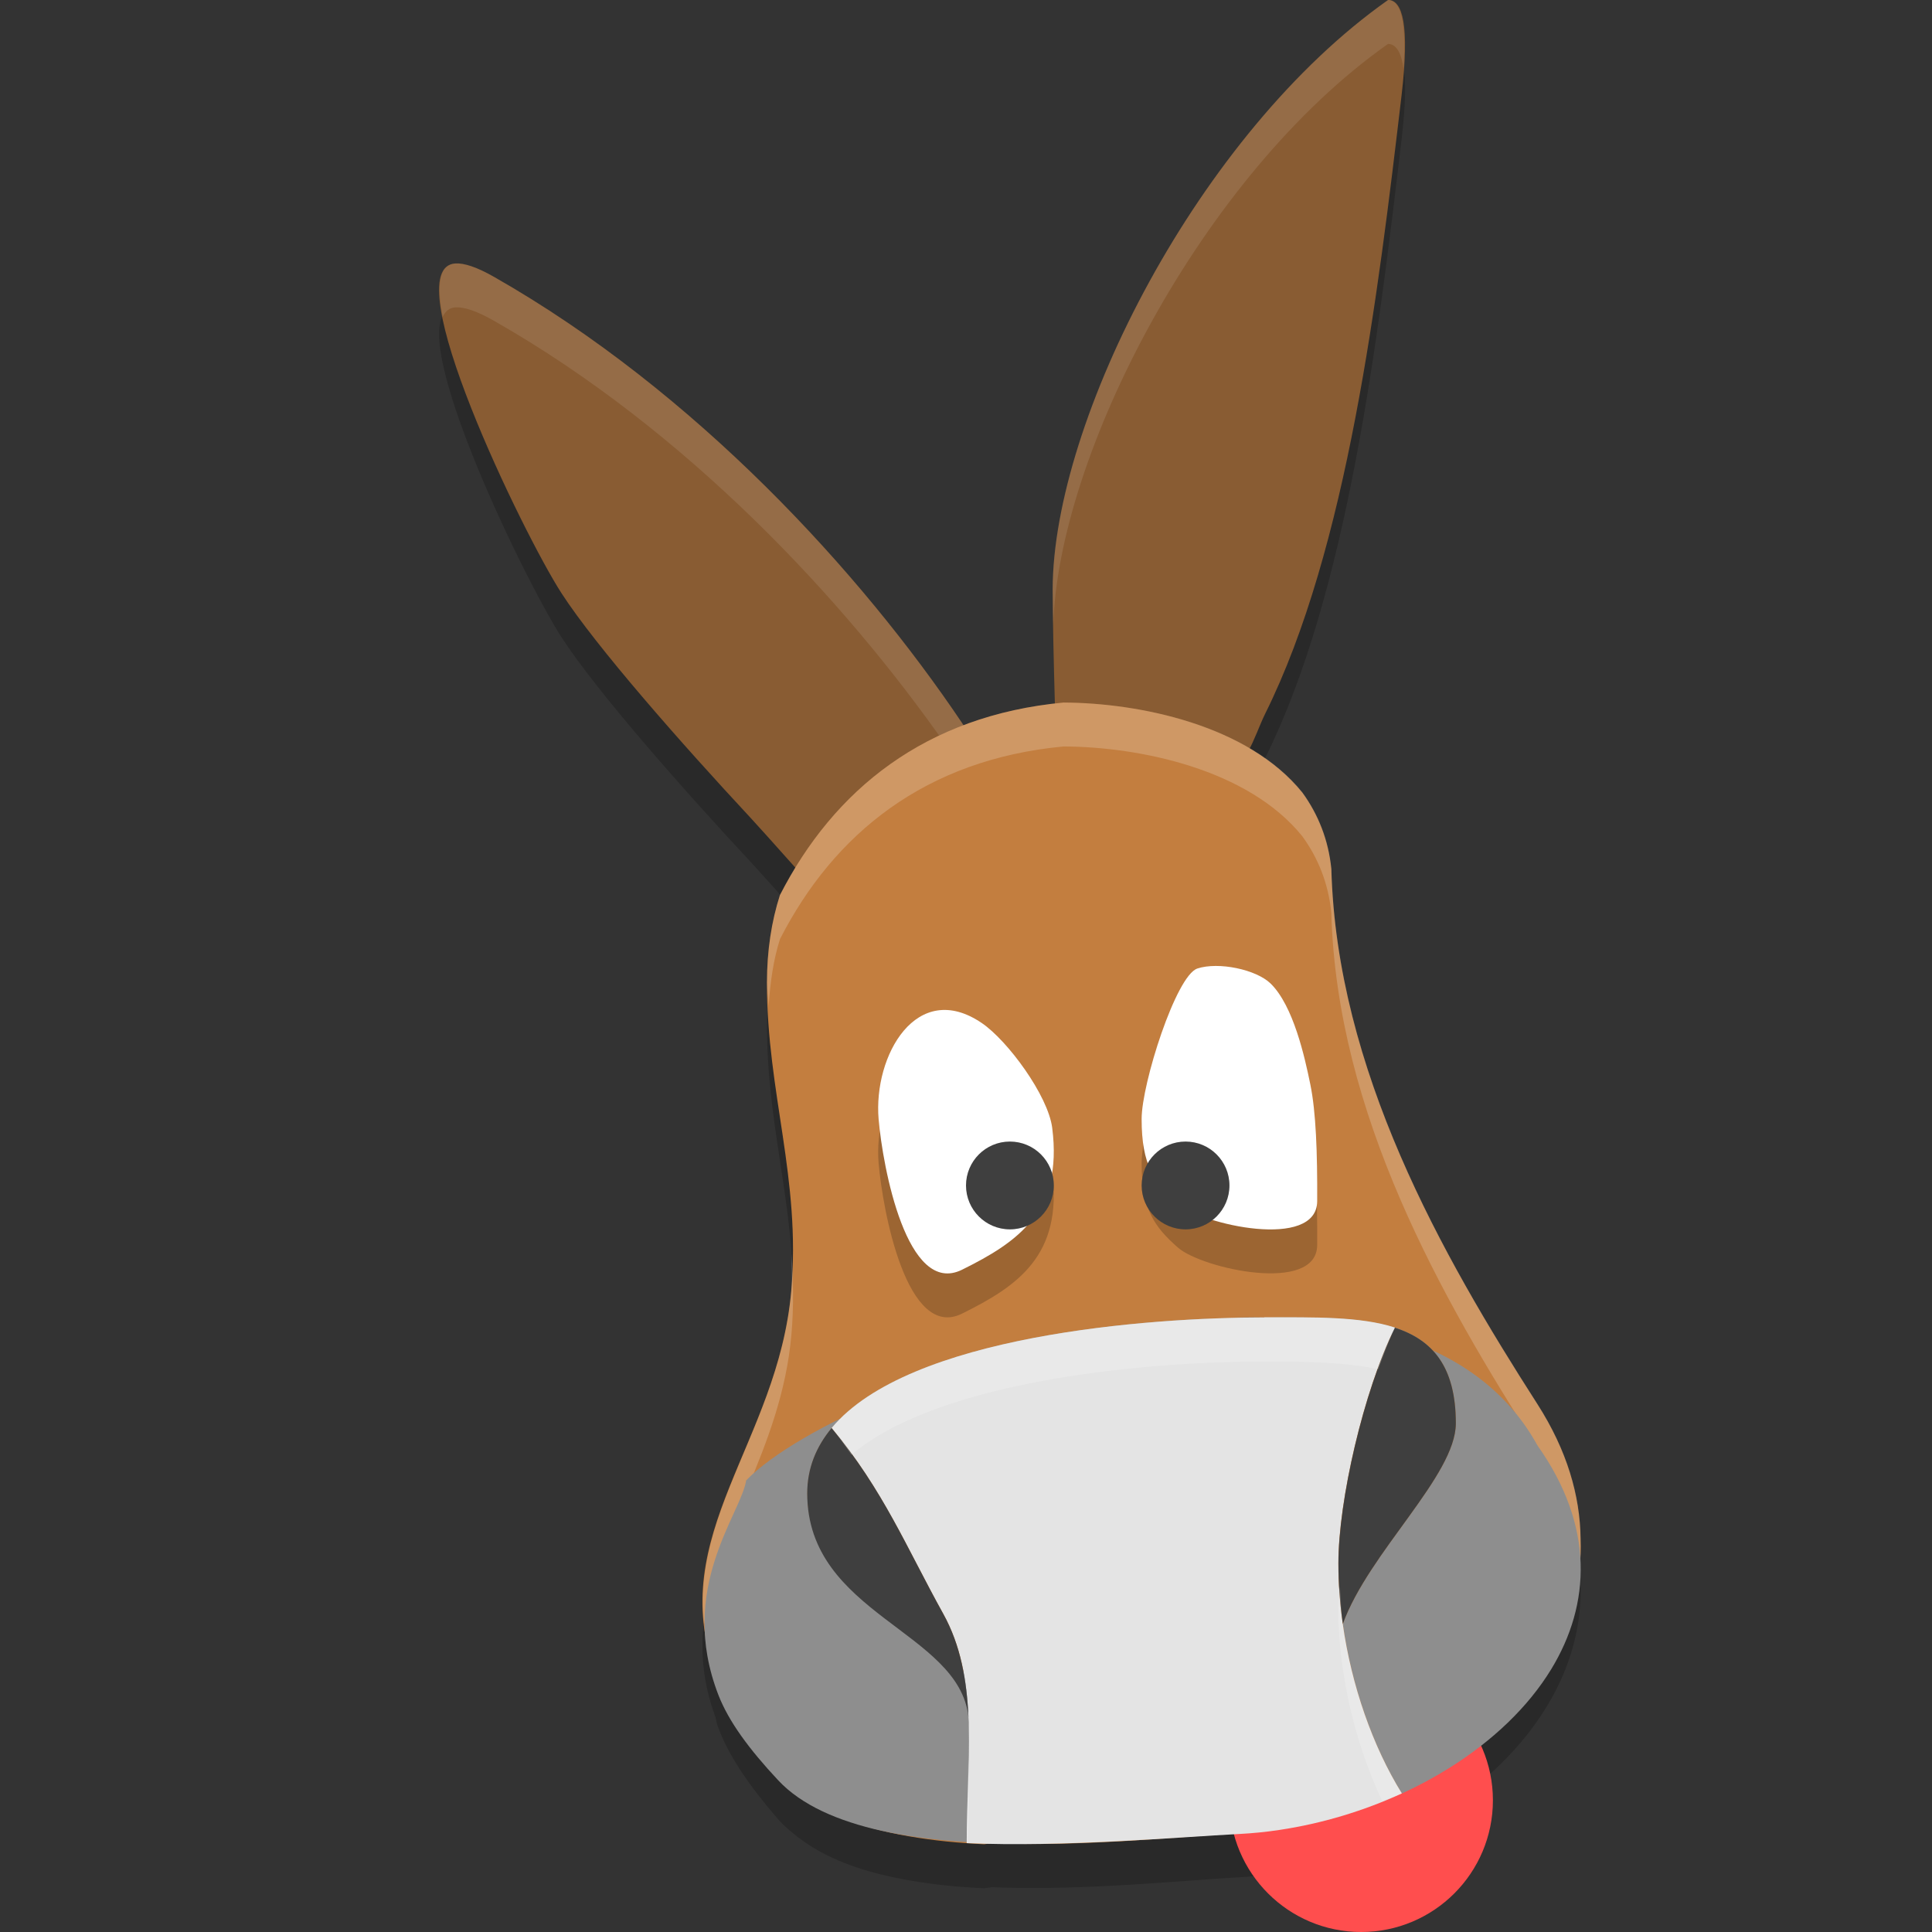 <svg xmlns="http://www.w3.org/2000/svg" width="22" height="22" version="1">
 <rect width="100%" height="100%" fill="#333333" stroke="none"/>
 <path style="opacity:0.2" d="M 15.806,0.5 C 15.594,0.497 14.849,0.957 14.574,1.369 13.947,2.308 13.362,3.334 12.72,4.627 12.088,5.903 12.026,5.869 12.099,8.502 11.687,8.542 11.313,8.632 10.972,8.762 L 10.953,8.73 C 9.805,7.024 7.924,4.963 5.627,3.654 5.429,3.541 5.285,3.494 5.186,3.5 4.486,3.545 5.96,6.585 6.394,7.256 c 0.394,0.609 1.37,1.717 2.152,2.557 0.1,0.108 0.309,0.342 0.514,0.57 -0.062,0.101 -0.125,0.203 -0.18,0.311 -0.096,0.3 -0.146,0.632 -0.146,0.996 0,1.258 0.389,2.229 0.277,3.508 -0.151,1.733 -1.438,2.78 -0.867,4.346 0.012,0.038 0.015,0.072 0.029,0.111 0.118,0.331 0.354,0.674 0.684,1.057 0.053,0.062 0.117,0.117 0.182,0.17 0.259,0.216 0.6,0.366 0.994,0.463 0.269,0.066 0.562,0.111 0.863,0.137 0.103,0.009 0.206,0.014 0.311,0.02 l 0.088,-0.012 c 1.058,0.042 2.166,-0.078 2.814,-0.113 0.155,-0.008 0.31,-0.026 0.465,-0.051 0.479,-0.077 0.951,-0.232 1.387,-0.449 h 0.004 c 0.021,-0.011 0.04,-0.024 0.061,-0.035 0.166,-0.086 0.328,-0.178 0.48,-0.281 0.487,-0.33 0.894,-0.745 1.16,-1.219 0.227,-0.404 0.349,-0.851 0.332,-1.322 -0.006,-0.488 -0.154,-1.002 -0.49,-1.527 -1.097,-1.71 -2.286,-3.81 -2.348,-6.096 -0.033,-0.333 -0.15,-0.623 -0.33,-0.871 -0.163,-0.203 -0.372,-0.364 -0.603,-0.5 0.061,-0.113 0.122,-0.278 0.178,-0.391 0.941,-1.889 1.286,-4.765 1.555,-7.047 0.094,-0.802 0.012,-1.084 -0.152,-1.086 z"/>
 <circle style="fill:#ff4e4e" cx="15.5" cy="20.5" r="1.5"/>
 <path style="fill:#895c33" d="M 15.806,1.034465e-6 C 13.651,1.518 11.992,4.789 11.987,6.709 c 5.58e-4,0.355 0.011,0.791 0.026,1.34 0.477,0.026 1.758,0.277 2.203,0.5 0.065,-0.112 0.129,-0.296 0.188,-0.416 0.941,-1.889 1.287,-4.766 1.556,-7.048 0.094,-0.802 0.011,-1.084 -0.153,-1.086 z M 5.185,3 c -0.7,0.045 0.775,3.084 1.209,3.755 0.394,0.609 1.371,1.718 2.153,2.558 0.168,0.18 0.715,0.802 0.857,0.95 0,0 -0.307,0.159 -0.247,0.105 0.337,-0.305 1.433,-1.889 1.852,-2.05 l -0.055,-0.087 C 9.806,6.524 7.925,4.462 5.628,3.154 5.43,3.041 5.285,2.994 5.185,3 Z"/>
 <path style="opacity:0.1;fill:#ffffff" d="M 15.806,4.2134465e-5 C 13.651,1.518 11.991,4.789 11.986,6.709 c 1.73e-4,0.11 0.006,0.289 0.008,0.416 0.049,-1.929 1.686,-5.128 3.812,-6.625 0.087,0.001 0.149,0.088 0.176,0.281 0.037,-0.554 -0.036,-0.779 -0.176,-0.781 z M 5.186,3 C 4.994,3.012 4.973,3.258 5.041,3.607 5.071,3.547 5.114,3.504 5.186,3.5 5.285,3.494 5.429,3.541 5.627,3.654 7.82,4.903 9.615,6.831 10.773,8.488 10.863,8.407 10.946,8.343 11.01,8.318 L 10.953,8.23 C 9.805,6.524 7.924,4.463 5.627,3.154 5.429,3.041 5.285,2.994 5.186,3 Z"/>
 <path style="fill:#c37e3f" d="m 12.111,8 c -1.574,0.148 -2.615,0.993 -3.23,2.193 -0.096,0.3 -0.148,0.632 -0.148,0.996 0,1.258 0.389,2.23 0.277,3.509 -0.151,1.733 -1.437,2.779 -0.866,4.345 0.012,0.038 0.015,0.073 0.029,0.112 0.118,0.331 0.352,0.674 0.682,1.057 0.053,0.062 0.117,0.116 0.182,0.169 0.259,0.216 0.601,0.366 0.995,0.463 0.269,0.066 0.561,0.11 0.863,0.136 0.103,0.009 0.206,0.015 0.311,0.021 l 0.089,-0.012 c 1.058,0.042 2.166,-0.078 2.814,-0.113 0.155,-0.008 0.31,-0.026 0.465,-0.051 0.479,-0.077 0.951,-0.232 1.386,-0.449 h 0.003 c 0.021,-0.011 0.04,-0.025 0.061,-0.036 0.166,-0.086 0.329,-0.177 0.481,-0.28 0.487,-0.33 0.895,-0.745 1.161,-1.219 0.227,-0.404 0.35,-0.85 0.332,-1.321 -0.006,-0.488 -0.154,-1.003 -0.49,-1.528 -1.097,-1.71 -2.286,-3.809 -2.348,-6.095 -0.033,-0.333 -0.15,-0.623 -0.33,-0.871 C 14.21,8.257 12.974,8.004 12.111,8 Z"/>
 <path style="opacity:0.2;fill:#ffffff" d="m 12.111,8 c -1.574,0.148 -2.615,0.993 -3.23,2.193 -0.096,0.3 -0.146,0.632 -0.146,0.996 0,0.092 0.014,0.173 0.018,0.262 0.018,-0.27 0.055,-0.527 0.129,-0.758 C 9.496,9.493 10.537,8.648 12.111,8.5 c 0.863,0.004 2.1,0.256 2.719,1.023 0.18,0.248 0.297,0.538 0.33,0.871 0.062,2.286 1.251,4.386 2.348,6.096 0.302,0.471 0.447,0.934 0.479,1.377 0.013,-0.114 0.016,-0.232 0.012,-0.35 -0.006,-0.488 -0.154,-1.002 -0.49,-1.527 -1.097,-1.71 -2.286,-3.81 -2.348,-6.096 -0.033,-0.333 -0.15,-0.623 -0.33,-0.871 C 14.211,8.256 12.974,8.004 12.111,8 Z M 9.012,14.277 c -9.03e-4,0.14 0.013,0.272 0,0.42 -0.133,1.524 -1.142,2.519 -0.994,3.803 0.109,-1.057 0.879,-1.982 0.994,-3.303 0.028,-0.323 0.021,-0.626 0,-0.92 z"/>
 <path style="fill:#8e8e8e" d="m 14.397,15.002 c 0.569,0 1.095,-0.011 1.488,0.117 0.424,0.138 0.693,0.438 0.693,1.089 0,0.595 -0.992,1.468 -1.287,2.284 0.099,0.701 0.341,1.395 0.673,1.931 0.188,-0.087 0.369,-0.184 0.541,-0.292 0.487,-0.305 0.894,-0.688 1.16,-1.125 0.448,-0.737 0.495,-1.626 -0.158,-2.547 -1.582,-2.877 -7.824,-0.818 -9.01,0.398 -0.061,0.387 -0.786,1.226 -0.318,2.44 0.118,0.306 0.352,0.622 0.682,0.975 0.266,0.285 0.684,0.465 1.176,0.575 0.269,0.06 0.561,0.099 0.862,0.122 0.103,0.008 0.206,0.014 0.311,0.019 -6.72e-4,-0.449 0.034,-0.897 0.024,-1.324 -8.97e-4,-0.037 -0.002,-0.074 -0.004,-0.111 -0.104,-0.981 -2.036,-1.169 -2.036,-2.548 0,-0.286 0.101,-0.532 0.278,-0.744 0.876,-1.053 3.602,-1.259 4.927,-1.259 v 0 z"/>
 <path style="opacity:0.2" d="m 13.634,11.529 c -0.242,0.08 -0.634,1.31 -0.634,1.712 -5.82e-4,0.526 0.142,0.727 0.414,0.966 0.272,0.239 1.582,0.531 1.585,-0.029 0.003,-0.551 -0.014,-1.019 -0.078,-1.329 -0.063,-0.31 -0.193,-0.897 -0.453,-1.15 -0.164,-0.159 -0.592,-0.25 -0.835,-0.17 z"/>
 <path style="fill:#ffffff" d="m 13.634,11.029 c -0.242,0.08 -0.634,1.31 -0.634,1.712 -5.82e-4,0.526 0.142,0.727 0.414,0.966 0.272,0.239 1.582,0.531 1.585,-0.029 0.003,-0.551 -0.014,-1.019 -0.078,-1.329 -0.063,-0.31 -0.193,-0.897 -0.453,-1.15 -0.164,-0.159 -0.592,-0.25 -0.835,-0.17 z"/>
 <circle style="fill:#3f3f3f" cx="13.5" cy="13.499" r=".5"/>
 <path style="opacity:0.2" d="m 11.982,13.345 c -0.047,-0.371 -0.51,-0.998 -0.803,-1.196 -0.739,-0.502 -1.236,0.37 -1.174,1.096 0.046,0.539 0.321,2.026 0.951,1.713 0.631,-0.313 1.147,-0.661 1.026,-1.612 z"/>
 <path style="fill:#ffffff" d="m 11.982,12.845 c -0.047,-0.371 -0.51,-0.998 -0.803,-1.196 -0.739,-0.502 -1.236,0.37 -1.174,1.096 0.046,0.539 0.321,2.026 0.951,1.713 0.631,-0.313 1.147,-0.661 1.026,-1.612 z"/>
 <circle style="fill:#3f3f3f" cx="11.5" cy="13.499" r=".5"/>
 <path style="fill:#e4e4e4" d="m 14.397,15.002 c -1.326,0 -4.051,0.205 -4.927,1.259 0.589,0.709 0.853,1.362 1.271,2.116 0.199,0.359 0.269,0.757 0.287,1.176 0.004,0.036 0.005,0.073 0.004,0.111 0.01,0.427 -0.024,0.875 -0.024,1.324 1.083,0.049 2.435,-0.07 3.101,-0.104 0.155,-0.008 0.31,-0.023 0.465,-0.047 0.479,-0.072 0.954,-0.215 1.389,-0.415 -0.332,-0.535 -0.574,-1.229 -0.673,-1.931 -0.033,-0.231 -0.05,-0.463 -0.05,-0.69 0,-0.71 0.285,-1.958 0.644,-2.684 -0.393,-0.128 -0.919,-0.117 -1.488,-0.117 v 0 z"/>
 <path style="fill:#3f3f3f" d="m 10.741,18.377 c -0.419,-0.755 -0.682,-1.408 -1.271,-2.116 -0.176,0.212 -0.278,0.458 -0.278,0.744 0,1.379 1.733,1.567 1.836,2.548 -0.019,-0.419 -0.088,-0.817 -0.287,-1.176 z"/>
 <path style="fill:#3f3f3f" d="m 15.885,15.118 c -0.359,0.725 -0.644,1.973 -0.644,2.684 0,0.227 0.017,0.459 0.05,0.69 0.295,-0.816 1.287,-1.689 1.287,-2.284 0,-0.651 -0.269,-0.951 -0.693,-1.089 z"/>
 <path style="opacity:0.2;fill:#ffffff" d="m 14.398,15.002 c -1.326,0 -4.052,0.204 -4.928,1.258 0.085,0.103 0.151,0.204 0.225,0.305 1.038,-0.875 3.468,-1.062 4.703,-1.062 0.49,0 0.928,0.009 1.297,0.088 0.061,-0.166 0.122,-0.334 0.189,-0.471 -0.393,-0.128 -0.917,-0.117 -1.486,-0.117 z m 0.861,3.064 c -0.005,0.077 -0.02,0.168 -0.02,0.236 0,0.227 0.018,0.458 0.051,0.689 0.075,0.532 0.233,1.058 0.449,1.516 0.074,-0.03 0.153,-0.053 0.225,-0.086 -0.332,-0.535 -0.575,-1.229 -0.674,-1.93 -0.02,-0.143 -0.023,-0.284 -0.031,-0.426 z m -4.232,1.965 c -0.006,0.316 -0.018,0.632 -0.018,0.957 0.003,1.39e-4 0.007,-1.36e-4 0.01,0 0.009,-0.277 0.02,-0.558 0.014,-0.824 0.001,-0.038 -9.6e-5,-0.075 -0.004,-0.111 -3.28e-4,-0.007 -0.002,-0.014 -0.002,-0.021 z"/>
</svg>
